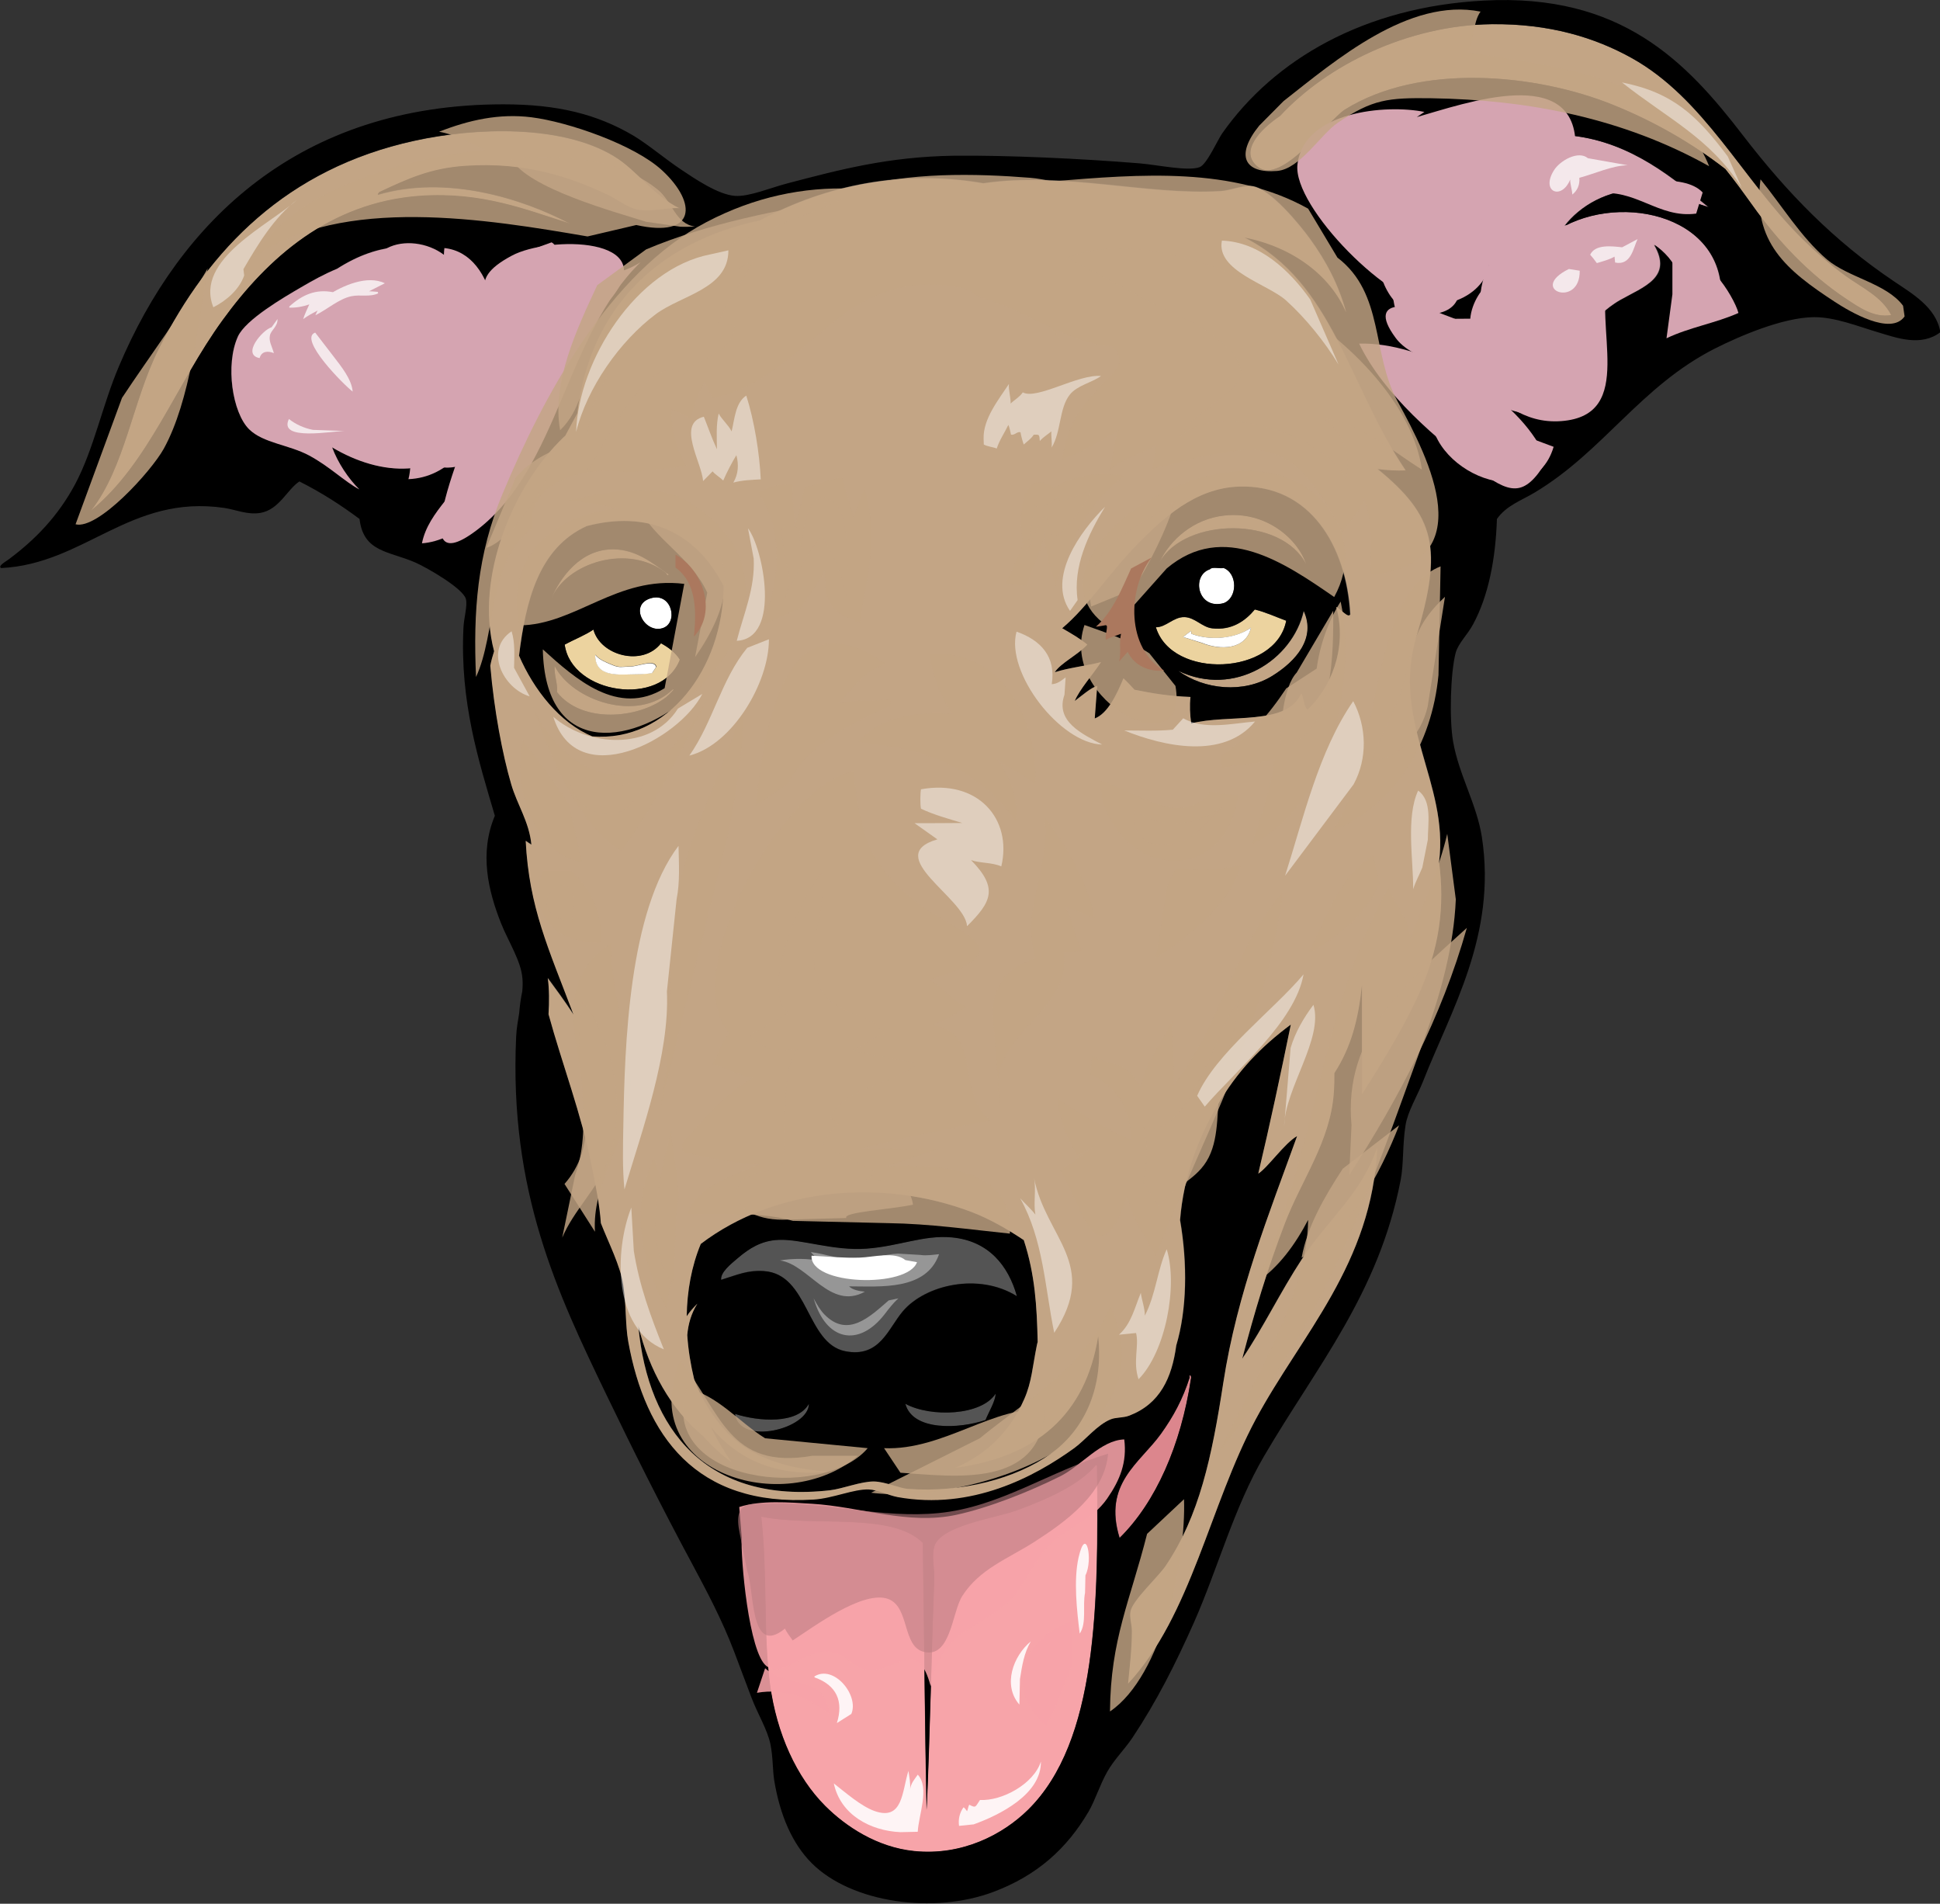 <?xml version="1.0" encoding="utf-8"?>
<!-- Generator: Adobe Illustrator 23.0.3, SVG Export Plug-In . SVG Version: 6.00 Build 0)  -->
<svg version="1.1" id="Layer_2" xmlns="http://www.w3.org/2000/svg" xmlns:xlink="http://www.w3.org/1999/xlink" x="0px" y="0px"
	 viewBox="0 0 1019.3 1000" style="enable-background:new 0 0 1019.3 1000;" xml:space="preserve">
<rect x="0" y="0" width="1019.3" height="1000" fill="#333333" stroke="none"/>
<style type="text/css">
	.st0{fill:#FFFFFF;}
	.st1{fill:#C3A585;}
	.st2{fill:#F7A4A9;}
	.st3{fill:#D5A4B1;}
	.st4{fill:#ECD39F;}
	.st5{fill:#DC868D;}
	.st6{fill:#545454;}
	.st7{opacity:0.39;fill:#FFFFFF;}
	.st8{opacity:0.88;fill:#F7A4A9;}
	.st9{opacity:0.6;fill:#BC7D83;}
	.st10{opacity:0.88;fill:#FFFFFF;}
	.st11{opacity:0.75;fill:#FFFFFF;}
	.st12{opacity:0.83;fill:#C3A585;}
	.st13{opacity:0.46;fill:#FFFFFF;}
	.st14{fill:#AB785E;}
</style>
<g>
	<path class="st0" d="M642.9,298.4c-2.2,0.4-6.1-0.8-7.2,0.7c-9.9,3.2-6.5,21.4,7.2,17.8C650.3,314.1,650.3,301.2,642.9,298.4z"/>
	<path class="st1" d="M686.3,296.4c-4.4-13.5-21.2-28-42.8-25.7c-16.5,1.8-28.7,12.9-34.2,24.4C622.8,271.7,673.4,271,686.3,296.4z"
		/>
	<path class="st2" d="M575.7,769.7c-8.6,10.2-24.8,17.6-41.5,23.7c-11.6,4.2-40.3,8-43.4,19.1c-1.5,5.1,0.2,11.6,0,17.1
		c-1.4,38.1-2.2,81.3-4,121.1c-1-46.4-1.2-93.5-2-140.2c-16.4-16.5-57.7-8.2-84.9-13.8c3.4,30.7,1,61.4,4.6,88.2
		c3.5,25.9,13.9,48.8,29,63.8c10.8,10.8,27.2,21.7,46.7,23.7c25.4,2.6,46.8-8.8,59.9-21.7c36.5-36,37.1-107.5,36.2-180.3
		C576.3,769.9,576.3,769.5,575.7,769.7z"/>
	<path class="st1" d="M350,301.1c0.2,0.7,1.1,1.6,1.3,0.7c-8.5-6-16.9-13-29-13.2c-17.3-0.2-28,14.8-32.9,26.3
		C297.7,295.3,330.4,285.5,350,301.1z"/>
	<path class="st3" d="M281.5,192.5c9.8-20.3,23.5-38.1,40.1-48.7c-16.5,5.6-29.2,17.5-38.8,32.1c3.9-12.9,15.9-24,13.9-37.6
		c-33.5-3-39.9,71.9-38.5,100.4c-1.1,3.1-2.2,6.1-3.6,9.1c-6.3,13.1-14.1,22.7-23.7,32.2c13.4-10.2,26.5-22.9,33.6-40.1
		C270.9,224.1,274.4,207.3,281.5,192.5z"/>
	<path class="st1" d="M221,103c32.6-2.2,56,7.4,78.3,14.5c-24.7-13.1-64.7-25.7-100.7-15.1c0-0.7,0.5-0.8,0.7-1.3
		c15.4-7.2,27.1-12.6,45.4-13.8c31.2-2.1,54.7,5.8,74.4,15.1c5.1,2.4,10.8,6.9,15.8,7.9c7.6,1.5,16.4-1.2,22.4-0.7
		c-14.4-7.1-22.3-20.1-34.9-27.6C295,65.5,250,66.9,217.7,74c-66.8,14.6-107.9,56.8-134.3,109.3c-13.8,27.6-17.7,62.1-35.5,84.9
		c30.2-24.6,44.7-66.5,69.1-100C140.4,135.9,173,106.2,221,103z"/>
	<path class="st0" d="M342.1,314.2c-12,3.4-3.4,18.6,5.9,15.8C356.6,327.5,353.2,311.1,342.1,314.2z"/>
	<path class="st1" d="M350,366.2c1.2-1,5.5-5.3,3.3-3.9c-18.5,17.6-52.7,5.6-61.9-12.5c-0.3,5.3,1.6,8.5,1.3,13.8
		C305.8,380.3,335.7,377.5,350,366.2z"/>
	<path class="st4" d="M311.8,330.7c-4.6,3.1-10.2,5.2-15.1,7.9c3.5,26,50.9,33.2,60.5,7.9c-2.4-3.8-5.9-6.4-9.9-8.6
		C337.6,350.3,315.4,344.3,311.8,330.7z M342.7,353.5c-2.7,0.3-5.5,0.6-8.2,0.6c-8.7,0-21.9,2.2-21.7-10.2c2.4,2.8,5.4,3.8,8.7,5.2
		c4.3,1.9,5.6,0.9,9.3,1c4,0.1,13.2-4.2,14.1,0.1L342.7,353.5z"/>
	<path class="st5" d="M625.1,723.6c-3.7,11.4-8.5,20.4-15.1,29.6c-11.2,15.5-30.5,26.1-21.7,54.6c19.1-18.7,32.3-48.9,37.5-83.6
		C626.3,722.7,624.8,721.2,625.1,723.6z"/>
	<path class="st6" d="M534.3,680.8c-4.5-16.1-14.9-29.1-34.2-30.9c-14.5-1.3-27.9,4.7-44.8,5.9c-17.3,1.2-34.3-5.1-46.1-4.6
		c-9.2,0.4-15.7,4.7-21.1,9.2c-4.5,3.7-9.7,8-9.2,11.8c8.9-2.8,13.9-5.2,22.4-4.6c23.7,1.5,22.2,38,42.8,42.1
		c18.2,3.6,22.5-11.9,30.3-21.1C486.1,674.9,514.1,668.2,534.3,680.8z"/>
	<path class="st6" d="M523.1,732.1c-7.5,11.5-34.1,12.5-47.4,5.3c3.8,14.4,28.3,13.2,42.1,8.6C519.5,741.7,523.1,735.9,523.1,732.1z
		"/>
	<path class="st6" d="M386.2,742.7c2.2,17,38.8,8,38.8-5.3C419,748.2,398.6,746.7,386.2,742.7z"/>
	<path class="st4" d="M675.8,326.1c-5.5-2-10.5-4.4-16.5-5.9c-5,6-12.1,11.1-22.4,9.9c-5.3-0.6-9-5.7-14.5-5.9
		c-5.8-0.2-9.9,5.5-15.1,5.3C615.6,357.1,670.3,354.9,675.8,326.1z M621.6,334.6c1.4-1.1,2.8-2.2,4.2-3.2c0.2,0.5,0.1,1,0.1,1.5
		c9.3,3.6,22.7,3,31.4-3.2c-2.8,11.8-16.3,11.9-25.7,8.1L621.6,334.6z"/>
	<path class="st1" d="M969.9,145.1c-8.6-6.2-16.6-13.3-24.4-21.1c-30-30-50.3-72.4-88.2-93.5c-19.2-10.7-43.2-18.1-73.7-17.8
		c-44.1,0.5-86.5,21.5-111.1,48.2c-10.4,6.9-21.9,18.8-11.6,26.8c12.5,9.7,37-24.7,45.8-30.2c39.1-24.4,99.9-19,140.9-2.4
		c21.1,8.5,41,19.8,58.9,33.7c4.8,6,9.5,12.3,14,18.7c13.5,19.1,29.9,36.4,49.4,49.4c6.6,4.4,14.7,10.2,23.7,8.6
		C988.8,155.9,978.4,151.1,969.9,145.1z"/>
	<path class="st3" d="M821.9,118.7c8-10.4,22.5-19.2,40.1-19.1c13.8,0.1,25.5,6.3,35.5,9.2c-17.8-14.7-40.3-34-71.4-37.5
		c-13.2-6.5-27.1-10.9-42.5-10.2c-14.4,0.7-60.9,23.6-39.4,41.6c-40.4,19.7,4.3,86.9,37.8,36.3c-7.5,14.7-6.2,36.4,3.3,48.7
		c-16.5-1.5-35.7-10.7-45-18.8c12.7,12.1,26.1,23.4,41,32.8c13.4,8.5,35.5,24.7,47.2,6.9c7.4-11.2,4.9-22,5.7-31.8
		c2.5-4,4.8-8.1,7.1-11.9c2.6-2.3,5.7-4.9,9.9-7.3c12.4-7,27.8-11.9,17.8-29c10.7,7.2,18.4,20.5,15.1,39.5c6.4-1,12.2-2.7,19.1-3.3
		C912.8,116.4,857,100.5,821.9,118.7z"/>
	<path class="st3" d="M725.8,189.2c35.8,6.9,40.8,44.7,67.8,60.5c3.9-3.1,6.6-7.4,9.2-11.8c-11-8-22.6-15.4-34.2-25.7
		C757.4,202.2,745,186.6,725.8,189.2z"/>
	<path class="st1" d="M619.2,352.4c13.5,9.9,34.3,12,49.4,2.6c12.4-7.7,23.1-19.8,16.5-34.2C679.2,346.7,648.6,366.5,619.2,352.4z"
		/>
	<path d="M995,147.7c-31.5-21.2-55.9-46.3-79-76.3C885.9,32.2,851.8-3.5,779.7,0.3C716.8,3.6,669.5,31.2,642.2,70
		c-2.3,3.2-8.1,16.4-11.9,17.8c-6.1,2.3-22.1-1.2-31.6-2c-30.8-2.5-69.2-4.3-97.4-4c-34.6,0.5-60,7.3-87.5,14.5
		c-8.9,2.3-20.1,7.1-27.6,6.6c-8.8-0.6-21.3-9.1-28.3-13.8c-8.3-5.5-17.2-13.1-25-17.8c-19.3-11.4-40.1-16.5-68.4-16.5
		c-107.7,0-170,61.9-202,137.6c-8.8,20.7-13.1,43.2-23,61.9c-9,16.8-20.9,29.1-34.9,39.5c-1.7,1.3-5.9,3.5-4,4.6
		c44.1-2.2,67.7-38.8,117.2-31.6c6.1,0.9,12.3,3.8,19.1,2.6c9.8-1.7,14-12.3,20.4-16.5c11.4,5.7,21.8,12.4,31.6,19.7
		c2.1,17.7,15.6,16.8,29.6,23c6,2.7,24.9,13.5,26.3,19.1c0.9,3.6-1.1,10-1.3,15.1c-1.9,39.2,8.1,70.1,16.5,98.7
		c-8.2,19.6-3.6,39.2,3.3,56.6c3.8,9.5,10.6,19.9,11.2,29c0.2,2.2,0.1,4.5-0.1,6.7c-0.8,3.7-1.3,7.5-1.6,11.3
		c-0.7,4.2-1.4,8.3-1.6,12.3c-3.8,81.6,21.8,135,47.4,188.2c14.2,29.5,29.3,59.6,45.4,89.5c7.1,13.3,15.3,28.6,21.7,45.4
		c3,7.8,6,16.1,9.2,24.4c3.1,8.2,8.3,16.6,9.9,24.3c1.4,7,1.1,13.5,2,19.1c3,18.1,9.4,33.1,19.7,43.4c21,21,64.3,26.8,95.4,15.1
		c23.2-8.7,38.7-22.9,50-42.1c3.7-6.4,5.7-13.6,9.9-21.1c3.5-6.2,9.1-11.7,13.2-17.8c12.6-18.9,22.6-38.7,32.3-60.5
		c12.5-28.2,21.1-60.6,36.9-87.5c27.7-47.3,60.1-85.2,71.7-144.8c1.7-8.7,0.9-18.4,2.6-29c1.1-7.1,6.1-15.2,9.2-23
		c14.6-37.3,38.8-76.7,30.9-128.3c-2.7-17.3-12-32.5-15.1-50c-2.1-11.9-1.4-36.3,1.3-46.7c1.4-5.2,6.3-9.6,9.2-15.1
		c8-14.8,11.8-34.1,12.5-55.3c5-7.1,12.9-9.7,19.7-13.8c36.2-21.6,55.6-55.8,94.8-75.7c12.9-6.5,35.5-16.3,52-16.5
		c11.1-0.1,23.1,4.8,33.6,7.9c10.2,3.1,22.8,7.7,32.9,0C1017.3,161.3,1004.4,154.1,995,147.7z M117,168.1
		c-24.4,33.5-38.9,75.4-69.1,100c17.8-22.8,21.7-57.3,35.5-84.9c26.4-52.5,67.5-94.7,134.3-109.3c32.3-7.1,77.3-8.5,104.6,7.9
		c12.6,7.6,20.5,20.6,34.9,27.6c-6-0.6-14.7,2.1-22.4,0.7c-5-1-10.7-5.5-15.8-7.9c-19.6-9.3-43.1-17.2-74.4-15.1
		c-18.3,1.2-30,6.6-45.4,13.8c-0.1,0.5-0.7,0.7-0.7,1.3c35.9-10.5,76,2,100.7,15.1c-22.4-7-45.7-16.7-78.3-14.5
		C173,106.2,140.4,135.9,117,168.1z M174.5,234.9c3,8.1,8.5,16.4,14.3,22.1c-8.2-4.4-15.4-11.9-26.3-17.8
		c-10.6-5.8-24.2-6.6-31.6-13.8c-8.9-8.7-12.7-33.9-5.9-48.7c4-8.9,24.3-20.6,32.9-25.7c6.3-3.7,12.6-7.1,19.2-9.9
		c45.2-28.9,83.4,0.1,76.3,53.7c-20.4-2.5-45.7-8.9-65.9-17.1c16.2,19.3,35.9,38.7,62.2,44.6c0,0.1,0.3,3.3,0.2,3.2
		C231,252.4,200,250.2,174.5,234.9z M230.9,280c9.6-9.6,17.4-19.1,23.7-32.2c1.4-2.9,2.6-6,3.6-9.1c-1.4-28.5,5-103.4,38.5-100.4
		c2.1,13.6-10,24.7-13.9,37.6c9.7-14.6,22.4-26.4,38.8-32.1c-16.6,10.6-30.3,28.4-40.1,48.7c-7.1,14.8-10.6,31.6-17.1,47.4
		C257.3,257.1,244.3,269.8,230.9,280z M540.2,950.6c-13.1,12.9-34.5,24.3-59.9,21.7c-19.5-2-35.9-12.9-46.7-23.7
		c-15-15-25.5-37.9-29-63.8c-3.6-26.8-1.2-57.5-4.6-88.2c27.3,5.7,68.5-2.7,84.9,13.8c0.7,46.7,1,93.8,2,140.2
		c1.8-39.8,2.5-83,4-121.1c0.2-5.5-1.5-12,0-17.1c3.1-11.1,31.9-14.9,43.4-19.1c16.7-6.1,32.9-13.5,41.5-23.7
		c0.6-0.1,0.6,0.3,0.7,0.7C577.3,843.1,576.6,914.7,540.2,950.6z M609.9,753.2c6.6-9.2,11.5-18.2,15.1-29.6
		c-0.3-2.4,1.2-0.9,0.7,0.7c-5.2,34.7-18.5,64.9-37.5,83.6C579.4,779.3,598.7,768.7,609.9,753.2z M744.1,525
		c-8.1,17.3-18.3,33.7-28.6,49.8c0,0.1,0,0.1,0,0.2c0,0.6,0,0.6-0.1-0.1c0,0,0-0.1,0.1-0.1c0-19.1,0-38.2,0-57.3
		c-2,18.5-5.7,32.6-14.5,46.2c0,3.2,0,6.6-0.3,10.5c-1.8,25.5-16.8,45.3-25.7,68.4c-9.3,24.2-16,46.8-22.4,71.1
		c11.3-16.7,19.8-34.7,31.6-52.6c13.2-20.2,31.4-34.5,39.5-58.6c-2.6,61.2-40,98.5-63.8,142.8c-24.4,45.3-33.8,103-67.1,138.9
		c0.7-7.6,2-17.8,2-27.6c0-3.6-1.3-7.3-0.7-10.5c1.2-5.8,14.7-18.1,18.4-23.7c17.7-26.4,24.3-57.2,30.3-96.1
		c7.3-47.4,24.4-89.5,38.8-129.7c-6.4,3.5-15.6,16.8-20.4,19.7c6.1-25.7,11.7-52,17.1-78.3c-15.8,11.8-27.9,24.1-38.8,42.8
		c-9.6,16.3-17.5,36.3-19.4,59.9c4,23.1,3.6,47.1-2,65.9c-2.3,17-8.5,30.6-24.6,36.8c-3.3,1.3-7,0.8-9.9,2c-7,2.9-13.3,11-19.1,15.1
		c-20.9,15-53.9,32.6-92.8,25.7c-5.2-0.9-10.4-3.7-15.1-4c-7.9-0.4-18.9,4.6-29,5.3c-62,3.8-88.5-33.9-97.4-82.9
		c-1.6-8.9-1.1-18.7-2.6-29.6c-1.5-10.4-7.7-22.1-11.8-32.7c-0.7-10.2-2.9-20.4-4.9-30.4c-5.2-26.4-15.3-52.9-22.6-79.3
		c0.4-6.5,0.4-13.2-0.4-19c4.2,5.7,8.7,11.9,13.5,19.1c-13-34.7-23.3-55.9-25.1-91.2c1,0.7,2,1.4,3,2c-1.2-12.2-7.4-20.8-10.6-31.7
		c-4.6-15.8-9-38.8-11-62.3c0.5-2.6,1.2-5.1,2-7.6c-10.2-38.6,9.8-86.8,36.5-112.4c0.3-0.3,0.6-0.5,0.9-0.8c2-3.9,4.1-7.8,6.3-11.7
		c6.7-55.5,42.4-90,96-101.4c35.1-18.8,75.5-26.8,117.3-19.5c42.4-6.3,86.2,6.5,124.8,4.1c5-0.3,11.6-3.2,16.5-2.6
		c9.5,1.2,25.4,20.8,30.3,27.6c8.4,11.6,15,23.9,19.1,38.8c-8.3-19.5-28.3-34.4-53.4-39.4c46.7,23.8,54.2,77.2,84.6,122.3
		c-5,0.2-9.9-0.1-14.7-0.7c30.4,24.9,34.2,41.8,20.4,87.9c-13.4,44.9,17.1,77.1,11.8,118.5C759,475.6,756.7,498.2,744.1,525z
		 M717.8,93.5c-10.3,32.1-18.1,2-9.4-8.3l-14.9,12.9c-17-18.7,22-38.8,37.6-37c-2.1,7.8-9.3,10-12.2,17.1
		C717.1,82.8,719.5,88.2,717.8,93.5z M793.6,249.7c-27-15.8-31.9-53.6-67.8-60.5c19.2-2.6,31.6,13.1,42.8,23
		c11.6,10.3,23.2,17.6,34.2,25.7C800.2,242.3,797.4,246.6,793.6,249.7z M903.5,164.8c-6.8,0.6-12.6,2.3-19.1,3.3
		c3.3-19-4.5-32.3-15.1-39.5c10,17.1-5.4,22-17.8,29c-4.2,2.4-7.4,5-9.9,7.3c-2.3,3.8-4.7,7.9-7.1,11.9c-0.7,9.8,1.7,20.6-5.7,31.8
		c-11.7,17.8-33.8,1.6-47.2-6.9c-14.9-9.4-28.3-20.7-41-32.8c-0.8-0.7-1.6-1.5-2.3-2.2c0.8,0.7,1.5,1.4,2.3,2.2
		c9.2,8.1,28.5,17.3,45,18.8c-9.4-12.3-10.8-34-3.3-48.7c-33.5,50.6-78.3-16.6-37.8-36.3c-21.5-18,25-40.9,39.4-41.6
		c15.4-0.7,29.4,3.6,42.5,10.2c31.1,3.6,53.6,22.8,71.4,37.5c-10-2.9-21.8-9.1-35.5-9.2c-17.7-0.1-32.1,8.6-40.1,19.1
		C857,100.5,912.8,116.4,903.5,164.8z M969.9,156.9c-19.5-13-35.8-30.3-49.4-49.4c-4.6-6.4-9.2-12.7-14-18.7
		c-17.9-13.9-37.8-25.2-58.9-33.7c-41-16.6-101.7-22-140.9,2.4C698,63,673.4,97.4,661,87.7c-10.2-8,1.2-19.8,11.6-26.8
		c24.6-26.6,67-47.6,111.1-48.2c30.5-0.4,54.5,7.1,73.7,17.8c37.8,21,58.2,63.4,88.2,93.5c7.7,7.7,15.8,14.9,24.4,21.1
		c8.4,6.1,18.8,10.8,23.7,20.4C984.6,167.1,976.6,161.3,969.9,156.9z"/>
	<path d="M502,771c17-7.3,28.9-19.5,36.2-36.2c3.9-8.9,4.2-16.9,6.6-28.3c0.1-0.5,0.2-1,0.4-1.6c-0.3-18.4-1.3-35.5-7.3-53.5
		c-8.7-5.8-17.7-11-27.3-14.7c-46.6-17.8-103.2-13.1-142.4,16.7c-4.9,11.7-7.2,24.7-7.4,38c1.6-2.5,3.6-4.7,5.6-6.6
		c-3.3,5.1-4.9,10.7-5.3,16.5c0.5,7.8,1.7,15.5,3.6,23.1c4.6,12.6,12.7,24,20.2,30.8c12.6,11.4,31,16.7,50.7,17.8
		c-28.1,3.1-48.6-7-62.1-23.5c1.8,3.8,3.8,7.5,5.9,11c0.5,0.6,1,1.2,1.4,1.8c-0.2-0.1-0.3-0.2-0.5-0.3c1.3,2.1,2.7,4.1,4.1,6.1
		c-5.5-4-10.4-8.6-14.9-13.7c-17.2-14.2-28.5-34.8-34.1-57.8c5.1,54.7,36.3,93.6,100.8,86.2c6.7-0.8,16.3-4.7,23-4.6
		c5.9,0.1,13.4,3.6,17.8,3.9c28.5,2.1,56.8-5.5,75-18.4c16.3-11.6,28.1-32.8,25-61.9C570.4,743.3,544.4,765.3,502,771z M386.2,742.7
		c12.4,4,32.8,5.5,38.8-5.3C425,750.6,388.4,759.7,386.2,742.7z M444.1,709.8c-20.6-4.1-19-40.6-42.8-42.1
		c-8.5-0.5-13.4,1.8-22.4,4.6c-0.4-3.9,4.8-8.1,9.2-11.8c5.4-4.5,11.8-8.9,21.1-9.2c11.8-0.5,28.7,5.9,46.1,4.6
		c16.8-1.2,30.2-7.3,44.8-5.9c19.3,1.8,29.7,14.8,34.2,30.9c-20.2-12.6-48.2-5.9-59.9,7.9C466.6,697.9,462.3,713.4,444.1,709.8z
		 M475.7,737.4c13.3,7.2,39.9,6.3,47.4-5.3c0,3.7-3.6,9.6-5.3,13.8C504,750.6,479.5,751.8,475.7,737.4z"/>
	<path d="M380.2,307.9c-15-29.2-40.8-39.7-71.9-31.5c-25.3,11.5-32,39.6-35.6,68.1c7.8,17.8,21.4,35.3,38.5,42.5
		C350.9,390.1,379.9,351.2,380.2,307.9z M357.2,346.5c-9.7,25.3-57,18.1-60.5-7.9c5-2.7,10.5-4.8,15.1-7.9
		c3.6,13.7,25.8,19.7,35.5,7.2C351.3,340.1,354.8,342.7,357.2,346.5z M348,330c-9.3,2.8-17.9-12.4-5.9-15.8
		C353.2,311.1,356.6,327.5,348,330z M322.3,288.5c12.1,0.1,20.4,7.2,29,13.2c-0.2,0.9-1.2,0.1-1.3-0.7
		c-19.6-15.6-52.3-5.8-60.5,13.8C294.3,303.3,305,288.4,322.3,288.5z M292.7,363.6c0.3-5.3-1.6-8.5-1.3-13.8
		c9.1,18.1,43.4,30.1,61.9,12.5c2.3-1.3-2.1,3-3.3,3.9C335.7,377.5,305.8,380.3,292.7,363.6z"/>
	<path d="M650.8,255.6c-23,0.8-40,16.8-53.3,30.3c-14.8,15-25.7,32.5-39.5,44.1c4.6,2.7,9.2,5.3,13.2,8.6c-4.8,5.3-14,9.7-17.1,14.5
		c7.5-2.3,16.4-3.3,24.3-5.3c-4.3,6.6-11.2,14.2-13.8,20.4c3.5-2.6,8.7-7.1,11.8-7.9c-0.5,5.6-0.8,11.5-1.3,17.1
		c6.9-2.5,11.7-12.9,15.1-21.1c2,1.9,3.9,3.9,5.8,6c9.6,2,17.7,3.4,29.4,3.8c-0.4,4.4-0.2,9.2,0.4,13.9c19.5-5,50.6,1.5,57.8-15.8
		c1.5,2.4,1.2,6.7,3.3,8.6c11.7-10.9,21.3-31.5,15.1-54c2.2,0.9,6.3,6.2,7.2,4C707.4,287,688.2,254.4,650.8,255.6z M643.5,270.8
		c21.6-2.3,38.4,12.2,42.8,25.7c-12.8-25.5-63.5-24.7-77-1.3C614.8,283.6,627,272.5,643.5,270.8z M642.9,316.8
		c-13.7,3.7-17.1-14.6-7.2-17.8c1.1-1.5,5-0.2,7.2-0.7C650.3,301.2,650.3,314.1,642.9,316.8z M607.3,329.4c5.2,0.2,9.3-5.5,15.1-5.3
		c5.5,0.2,9.2,5.3,14.5,5.9c10.3,1.2,17.4-3.9,22.4-9.9c6,1.5,11,3.9,16.5,5.9C670.3,354.9,615.6,357.1,607.3,329.4z M668.5,355
		c-15.1,9.4-35.9,7.3-49.4-2.6c29.4,14.1,60-5.6,65.8-31.6C691.6,335.2,680.9,347.3,668.5,355z"/>
	<path class="st1" d="M744.2,334.3c13.8-46.1,10-63.1-20.4-87.9c4.8,0.6,9.7,0.9,14.7,0.7c-30.4-45-37.9-98.5-84.6-122.3
		c25.1,4.9,45.1,19.8,53.4,39.4c-4.1-15-10.7-27.2-19.1-38.8c-4.9-6.8-20.8-26.4-30.3-27.6c-4.8-0.6-11.4,2.3-16.5,2.6
		c-38.6,2.4-82.4-10.3-124.8-4.1c-41.9-7.3-82.2,0.7-117.3,19.5c-53.6,11.4-89.3,45.9-96,101.4c-2.1,3.9-4.2,7.8-6.3,11.7
		c-0.3,0.3-0.6,0.5-0.9,0.8c-26.7,25.6-46.7,73.8-36.5,112.4c-0.8,2.5-1.5,5-2,7.6c2,23.5,6.4,46.6,11,62.3
		c3.2,10.9,9.4,19.6,10.6,31.7c-1-0.6-2-1.3-3-2c1.8,35.2,12,56.5,25.1,91.2c-4.7-7.2-9.3-13.4-13.5-19.1c0.8,5.8,0.8,12.5,0.4,19
		c7.2,26.3,17.4,52.8,22.6,79.3c2,10,4.2,20.2,4.9,30.4c4.1,10.5,10.2,22.2,11.8,32.7c1.6,10.9,1,20.7,2.6,29.6
		c8.9,49.1,35.4,86.8,97.4,82.9c10.1-0.6,21-5.6,29-5.3c4.8,0.2,10,3,15.1,4c38.9,7,71.9-10.6,92.8-25.7c5.8-4.2,12-12.2,19.1-15.1
		c2.8-1.2,6.6-0.7,9.9-2c16.1-6.2,22.3-19.8,24.6-36.8c5.6-18.8,6-42.7,2-65.9c1.9-23.6,9.9-43.5,19.4-59.9
		c10.9-18.6,23-31,38.8-42.8c-5.4,26.4-11,52.6-17.1,78.3c4.8-2.9,14-16.2,20.4-19.7c-14.5,40.2-31.5,82.2-38.8,129.7
		c-6,38.9-12.5,69.7-30.3,96.1c-3.8,5.6-17.2,17.9-18.4,23.7c-0.7,3.2,0.7,6.9,0.7,10.5c0,9.8-1.3,20-2,27.6
		c33.3-35.9,42.8-93.5,67.1-138.9c23.8-44.3,61.2-81.6,63.8-142.8c-8,24.1-26.3,38.4-39.5,58.6C672.5,679,664,697,652.7,713.7
		c6.4-24.3,13.1-46.8,22.4-71.1c8.9-23.2,23.8-42.9,25.7-68.4c0.3-3.9,0.3-7.3,0.3-10.5c8.8-13.7,12.5-27.7,14.5-46.2
		c0,19.1,0,38.2,0,57.3c10.2-16.1,20.4-32.5,28.6-49.8c12.6-26.8,14.9-49.4,11.9-72.2C761.4,411.4,730.8,379.2,744.2,334.3z
		 M272.7,344.4c3.5-28.5,10.2-56.6,35.6-68.1c31.2-8.1,57,2.3,71.9,31.5c-0.3,43.3-29.3,82.2-69,79
		C294,379.7,280.4,362.2,272.7,344.4z M702.1,318.8c6.1,22.4-3.5,43.1-15.1,54c-2.1-1.8-1.8-6.1-3.3-8.6
		c-7.3,17.3-38.3,10.7-57.8,15.8c-0.7-4.7-0.9-9.5-0.4-13.9c-11.8-0.5-19.9-1.9-29.4-3.8c-1.9-2.1-3.8-4.1-5.8-6
		c-3.4,8.2-8.2,18.5-15.1,21.1c0.5-5.6,0.8-11.5,1.3-17.1c-3.2,0.8-8.3,5.3-11.8,7.9c2.6-6.2,9.5-13.8,13.8-20.4
		c-7.9,2-16.8,2.9-24.3,5.3c3.1-4.8,12.3-9.2,17.1-14.5c-3.9-3.3-8.6-5.9-13.2-8.6c13.8-11.6,24.7-29.1,39.5-44.1
		c13.3-13.5,30.3-29.5,53.3-30.3c37.5-1.3,56.6,31.3,58.6,67.1C708.4,325,704.3,319.7,702.1,318.8z M552,763.7
		c-18.2,13-46.5,20.5-75,18.4c-4.3-0.3-11.8-3.8-17.8-3.9c-6.7-0.1-16.4,3.8-23,4.6c-64.6,7.4-95.8-31.5-100.8-86.2
		c5.7,23,16.9,43.6,34.1,57.8c4.5,5.1,9.4,9.7,14.9,13.7c-1.4-2-2.8-4-4.1-6.1c0.2,0.1,0.3,0.2,0.5,0.3c-0.5-0.6-1-1.2-1.4-1.8
		c-2.1-3.5-4.1-7.2-5.9-11c13.4,16.5,34,26.6,62.1,23.5c-19.7-1.1-38.1-6.4-50.7-17.8c-7.6-6.8-15.6-18.2-20.2-30.8
		c-1.8-7.5-3.1-15.3-3.6-23.1c0.5-5.8,2.1-11.4,5.3-16.5c-2,2-4,4.2-5.6,6.6c0.2-13.2,2.5-26.2,7.4-38
		c39.2-29.8,95.7-34.5,142.4-16.7c9.6,3.7,18.6,8.9,27.3,14.7c5.9,18,6.9,35,7.3,53.5c-0.1,0.5-0.3,1-0.4,1.6
		c-2.3,11.4-2.7,19.4-6.6,28.3c-7.3,16.7-19.2,28.9-36.2,36.2c42.4-5.7,68.4-27.7,75-69.1C580.1,731,568.3,752.1,552,763.7z"/>
	<path class="st1" d="M715.5,574.9c0-0.1,0-0.1,0-0.2C715.5,574.8,715.5,574.9,715.5,574.9C715.5,575.5,715.5,575.5,715.5,574.9z"/>
	<path class="st3" d="M249.9,225.6c0.1,0.1-0.2-3.2-0.2-3.2c-26.3-5.9-46-25.3-62.2-44.6c20.2,8.2,45.4,14.6,65.9,17.1
		c7.1-53.6-31.1-82.6-76.3-53.7c-6.6,2.7-12.9,6.2-19.2,9.9c-8.6,5-28.9,16.8-32.9,25.7c-6.7,14.8-2.9,40,5.9,48.7
		c7.4,7.3,21,8.1,31.6,13.8c10.9,5.9,18.2,13.4,26.3,17.8c-5.8-5.7-11.3-14-14.3-22.1C200,250.2,231,252.4,249.9,225.6z"/>
	<path class="st0" d="M330.7,350.2c-3.8-0.1-5,0.9-9.3-1c-3.3-1.4-6.2-2.4-8.7-5.2c-0.1,12.4,13.1,10.2,21.7,10.2
		c2.7,0,5.5-0.2,8.2-0.6l2.1-3.2C343.9,346.1,334.7,350.3,330.7,350.2z"/>
	<path class="st0" d="M657.3,329.7c-8.7,6.1-22.1,6.8-31.4,3.2c-0.1-0.5,0-1-0.1-1.5c-1.4,1-2.8,2.1-4.2,3.2l10,3.1
		C641,341.6,654.5,341.5,657.3,329.7z"/>
	<path class="st3" d="M731.2,61.2c-15.7-1.7-54.7,18.3-37.6,37l14.9-12.9c-8.7,10.2-0.9,40.3,9.4,8.3c1.7-5.4-0.7-10.8,1.1-15.3
		C721.9,71.2,729.1,69,731.2,61.2z"/>
	<path class="st1" d="M740.4,168.9c-0.8-0.7-1.5-1.4-2.3-2.2C738.8,167.5,739.6,168.2,740.4,168.9z"/>
</g>
<path class="st7" d="M471.8,658.5c-7.4,0.3-14.4,3.1-21.8,3.2c-8.3,0.1-15.9-3-24-4c1.6,1.8,3.3,3.5,5.3,4.8
	c-6-1.6-15.4-1.5-21.5-0.4c15,2,26.4,26.5,44.6,16.4c-3-0.3-6.4-0.9-8.3-2.8c16.4,0,40.5,2.4,47.3-16.9c-3.2,0.3-6.6,0.9-9.8,0.4"/>
<path class="st0" d="M475.7,661.9c-5.6-4.7-17-1.5-24-1.3c-8.6,0.3-16.9-0.6-25.3-1c-1,15.7,50.6,17.1,55.4,3.4"/>
<path class="st7" d="M466.9,683.1c-9.9,8.6-21.4,19.8-33.6,7.5c-2.4-2.4-4.2-5.6-5.8-8.6c6.4,22.4,23.7,26,37.4,8.2
	c2.2-2.9,4.4-5.7,7.1-8.2"/>
<path class="st8" d="M389.7,807.5c-0.7,10.2,3.7,61.2,13.2,67.8c9.1,6.4,21.1-10,33.1-7.7c11.6,2.2,11.6,9.7,22.2,9.6
	c13.4-0.2,24.2-16.6,30.8,8.6c5.4-25.9,18-27.8,36.2-40.5c12.9-9,16.2-24.4,27.5-34.9c9.8-9.1,20.8-11.5,29-23.2
	c6.8-9.8,10.5-19.1,9-31.1c-12.4,0.4-22.6,13.9-33.7,19.4c-15.9,7.9-37,16.4-54.5,20.2c-25.4,5.5-50.6-4.3-75.9-5.8
	c-12-0.7-26.7-2-38.2,1.7"/>
<path class="st9" d="M392.6,825.2c3.9,10.2,1.2,45.4,19.8,30.3c1.3,2.5,2.5,3.9,4.1,6.2c10.4-6.7,37.2-26.9,50.4-21.7
	c11.1,4.4,7.1,24.9,18.5,27.7c14.1,3.5,14.8-20.7,20.1-29.2c9.1-14.4,24.1-19.7,38-28.6c16.3-10.5,37-25.2,38.7-46.3
	c-30.5,9.1-56.9,28.1-89.1,31.2c-29.8,2.9-58.5-5.8-87.2-4.9c-11.1,0.3-20.9-2.5-17.3,15.3"/>
<path class="st8" d="M563.3,874.9c-0.2-7.9,0.6-16-0.7-23.3c-24.7,9.1-35.5,35.3-13.1,54.8c1.8-3.6,5.5-9.2,6.3-13.2"/>
<path class="st8" d="M402,876.3c13.5,11.9,29.4,1.5,34.2,24.3c-11.3-9-24.1-13.9-38.5-11.4"/>
<path class="st10" d="M482.2,962.2c0.4-8.6,6.4-23.2,0-30c-1.7,2.5-3.6,4.4-4,7.7c0.2-3.4-0.4-6.4-0.9-9.7
	c-3.4,10.7-2.8,26.4-17.8,21.1c-7.1-2.5-15.5-9.9-21.4-14.5c3.5,16.5,19.2,24.9,35,25.6"/>
<path class="st10" d="M503.9,959.1c-0.5-3.5,0.3-6.9,2.3-9.7c0.6,0,1.5,1.6,1.9,2c0.5-0.9,0.6-2.7,1.2-3.4c3.6,1.9,3.1,1.1,5.6-2.5
	c11.7,0.6,28.3-8.5,32-20.2c0.3,17.2-21.7,28.1-35.3,33"/>
<path class="st10" d="M535.6,895.4c-8.9-10.2-3.3-25.5,6-33.2c0.1-0.2,0.1-0.2,0,0c-3.6,6.1-4.6,12.8-5.7,19.8"/>
<path class="st10" d="M439.7,905.1c3.6-11.4-0.1-19.9-11.7-24c-0.1-0.2-0.1-0.3-0.1-0.5c10.2-6.4,23.6,9.9,19.4,19.7"/>
<path class="st10" d="M570.3,827.5c4.1-7.9,0.4-26.9-3.6-9.4c-2.7,12-0.9,27.9,0.6,40c3.8-5.5,1.4-14.8,2.8-21.4"/>
<path class="st3" d="M241.8,146.7c-4.8-21.5-41.9-27-47.8-4.5c16.8,1.3,28.9,12.1,26.1,29.9c-11.8-11.5-11-2.8-18.5-2.7
	c-9.9-0.4-21.9,3.8-31,3.8c12.6,15.4,20.6,33.1,40.2,40c-5.2,3.7-9.9,12.5-18.1,15.2c6.5,0.3,16.5,6.7,23.9,7.9
	c-0.8,4.5-0.8,10.9-2,15.4c42.2-1.8,53-70.7,44.4-102.6"/>
<path class="st3" d="M748.4,58.8c-20-4.1-63.5-0.4-66.7,27.6c-2.6,22.4,49.8,74.9,71.8,73.8c23.2-1.1,39.1-21.4,21.7-40.5
	c2.3-0.4,5.4-2.7,7.6-3.3c-1.7-0.5-4.4-1.5-6.4-2.2c-3.1-11.6-1.1-26.3,13.1-27.4c3.7,8.9,0.3,19.5-0.4,28.9
	c5.7-6.4,7.1-16.8,10.2-25c0.5,5.3,4.3,12.9,5.6,16.5c5.2-12.5,10.9-24.9,11-38.7c5.5,3.5,8.4,3.3,11.9,9.3
	c1.3-45.1-58.5-23.3-83.4-16.3"/>
<path class="st3" d="M772.5,167.4c1.4-17,22.8-33.8,20.3-6.5c3.1-5,6.7-10.4,10.5-14.5c3.7,13.2-6.2,30.7,2.6,42
	c4.4-4.2,8.5-9.9,11.1-15.7c-0.6,5.8,0.1,11.7,2.5,16.9c6.4-9.5,1.4-20.3,5.8-29.6c3.6-7.5,13.1-12.2,20.3-15.5
	c-9,26.1,14.7,73.7-25.3,76.7c-20.3,1.5-31.9-11-47.1-21.7c-11.6-8.2-31.4-10.5-39.9-22c-17.3-23.3,12.5-17.3,24.9-10"/>
<path class="st3" d="M808.3,233c-16.4-27.6-60.7-53.5-94.2-52.5c12.9,26.7,40.8,50.6,64.5,67.9c16.7,12.2,23.8,12,36-9.7"/>
<path class="st3" d="M807.2,231.3c-13.3-10.1-37.3-22.1-54.3-20.5c-9.5,33,51.7,63.1,63.4,23.9"/>
<path class="st3" d="M281.8,211.8c6.3-33.3,20.7-32.4,39.3-55.1c26.6-32.4-32.6-32.9-52.2-22.4c-26,13.9-9.2,21.7-8.1,42.2
	c0.8,16.2-6.9,49.2-12.6,64.7c-6,16.4-23.1,26.9-26.5,44.2c18.2-1.3,36.8-18.6,40.7-36.6"/>
<path class="st3" d="M243,213.6c-5.3-10.2-8.1-17.4-9.8-26.7c-1.3-7.1,2.3-12.3-1.6-20.1c8.2,1.2,9-2,12.5,6.7
	c-1.5-15.1-12.7-27.5-10.6-43.2c28.3,3,32.5,51,20.9,70.2"/>
<path class="st3" d="M246.9,206.1c-11-4.1-23.5-6.7-20.1,9c-4.1-1.1-10.4,1.6-14,0.7c-4.7,41.9,55.3,39.4,40.3-5.8"/>
<path class="st3" d="M771.2,63.4c4.4-0.3,9.3-0.1,13.5,0.3c-11.2,7.6-35.2,22.4-13.7,28.9c-24.7,19.8,14.9,66.8-16.7,72.2
	c-40.1,6.8-34.4-63.2-26.9-82.6"/>
<path class="st3" d="M778.9,173c1.8,0.9,6.5,0,8.6,0.3c-0.4,4.9,3.3,12.9,2.6,17.7c3.8-1.2,7.9-1,11.1-1.8
	c10.7,23.9,26.7,36.7-12.2,24.8c-25.4-7.7-54.6-31.3-57.2-59"/>
<path class="st3" d="M718.9,116.5c-16.9-6.4-55.3-43.4-11.4-40.7c24.4,2.6,18.5,38.8-1.4,50.1"/>
<path class="st3" d="M289.8,127.3c11.8,6.2-15.5,58.4-21.7,64.8c-0.3,3.6-0.4,8.2,0.2,11.7c9.4-14.1,15.6-30.4,25.2-44.6
	c15.4-22.8,23.2-8.9,43.1-21.5c-39.6,38.4-42.9,107.9-86,140.7c-43.4,33,0.2-62.1,4.8-75.3c8.5-24.5,16-49,26.4-72.9"/>
<path class="st3" d="M182.4,209.6c-5-12.5-43.3-29.8-47.4-9.6c-3.1,15,30.7,22.3,41.1,19.8"/>
<path class="st3" d="M155.6,181c4.8,3.3,8.6,5.9,10.2,11.3c-10-0.2-25.2-9.2-16.5-18.8"/>
<path class="st3" d="M839.7,119.5c-11.6-4-36.3-1.1-32.5,15.8c15.1-2.6,36.4-8.7,50.9-14.5"/>
<path class="st3" d="M878.7,154.6c0-7,0-14,0-21c1.4,2.5,6.3,6.7,8.1,9.8c6.4-15.9,24.3,12.1,26.6,21c-12.1,5.4-25.7,7.5-37.8,13.3"
	/>
<path class="st3" d="M894.6,101.1c-10.1-10.8-38.7-4.7-56.4-3.5c-0.6-0.5,0.3,4.9,0.7,4.2c20.2-3.2,32.5,13.1,52.3,10.4"/>
<path class="st11" d="M202.2,148.8c-9.2-4.5-22.2,1.2-30.4,6.6c1.2-0.5,2.4-1.4,3.3-1.9c-9.2-1.8-16.2,1.3-23.1,7.5c0,0,0,0.6,0,0.6
	c3.6,0.1,7.1-0.5,10.5-1.7c-1.1,2.5-2.4,5.1-3.2,7.7c2.3-1.7,5.1-3.2,7.6-4.5c-0.5,0.8-0.8,1.8-1.2,2.5c6.3-3.1,12.3-8.6,18.9-10
	c4.8-1,9.5,0.6,14.1-1.5c0,0-0.2-0.9-0.3-0.8c-1.5-0.2-4.5-0.3-4.5-0.3"/>
<path class="st11" d="M834.3,83.1c-5-4.2-14.6,1.2-17.8,6.3c-7.2,11.4,4,16,8.5,4.9c-0.1,2.3,1.1,5.7,1.1,7.9c2.7-2.1,4-5.1,3.7-8.8
	c8.2-2.2,17.5-6.5,25.4-6.6"/>
<path class="st11" d="M852.3,129.9c-5.5-0.6-14.2-1.7-16.8,3.9c1.6,1.8,1.7,2,3.5,4.4c3-0.9,6.5-1.8,9.3-3.4c0.1,1,0.2,2.1,0.3,3.1
	c8.4,1.8,9.6-7.8,11.8-12.3"/>
<path class="st11" d="M824.3,141.3c-22,10.9,6,20.9,5.7,0.9"/>
<path class="st11" d="M165.6,174.7c-9.1,3.3,15.3,27.7,19.7,31c-0.5-6.5-6.1-13.3-10-18.4"/>
<path class="st11" d="M164.4,225.8c-4.6-0.9-8.9-2.8-12.6-5.7c-5.8,11.9,23.2,6.2,29.4,6.3"/>
<path class="st11" d="M142.7,171.9c-4.8,1.4-15.9,14.4-6.3,16.2c1-3.7,4.4-3.9,7.5-2.6c-1-3.6-2.7-6.1-2.1-9.2
	c0.5-2.9,4.2-4.7,4-8.7"/>
<path class="st12" d="M416.6,641.3c-16.1-4.7-37.1-3.4-55.6-3.6c5-14.6,22.5-19.5,38-26.1c-12.9-0.6-27.7-3.1-40.4-6.7
	c-0.1,0.2-0.2-5-0.1-4.8c12.5-13.1,21.1-24.5,37.2-34.2c-7.7-0.4-14.6-5.7-21.5-6.8c3.5-5.1,3.5-10.5,9.1-16.3
	c-27.8-30.8,26.9-130.1,65.1-137.8c3.7,33.2,8,48.9,32.6,68.4c21,16.7,59.7,25.1,7.6,41.3c4.9,2.3,13.2,12.1,19.5,14.5
	c-5,1.6-11.6,7.7-19.1,9.3c27.9,2.5,12.3,34.8,31.4,50c-22.3,4.7-46.3,9-67.3,14.8c13.2-0.5,26.7,0.8,39.9,0.5
	c-7.7,1.8-19.6,7-28.1,8.8c26.9-1,67.7-0.4,65.7,35.4c-21.3-2.2-42.2-5.2-63.8-5.5"/>
<path class="st12" d="M557,615c11.8,18.8,19.5,58.4,35.4,13.5c2,12,9.6,21.1,14.9,31.3c25-64.4,57.6-118.6,66.6-191
	c-25.7,29.1-33.5,71.5-57.4,101.3c1.2-11-1.6-22.9-0.4-33.9c-6.3,10.9-13.8,23.1-17,34.4c-8.2-13.8-12.8-9.7-25.3-15.8
	c-0.1-0.3-1.1,10.2-0.9,9.7c13.8,5.8,21.4,18.6,21.5,34.2c-13.1-5.1-26.1-13.8-38.5-21.4c0.1,10.1,4.9,21,10.1,29.5
	c3.6-1.4,6.8-3.8,10.3-5.6"/>
<path class="st12" d="M312.6,647c-1.5-25.2,15.1-44.4,18-68.7c3.5-28.6-10.9-54.7-9-83.1c-48.1,30.3,8.9,88.2-25,126.7"/>
<path class="st12" d="M298.8,422c-7.6-11-16.4-23.2-24-33c-6,22.8,5.5,60.3,30.9,63.9"/>
<path class="st12" d="M284.1,379.7c27.9,40.4,61.6,34.5,87.5-12.4c-13.4,26.8-27.4,55.9-45.3,79.9c-24.1-15.7-37.2-50.7-46.8-76.7"
	/>
<path class="st12" d="M346.9,581.9c8.1-38.4,2-78.2,10.1-116.9c6.9-33,24.3-61.9,33.1-94.1c1.1,23-3.5,45.9-7.7,68.2"/>
<path class="st12" d="M691.8,351.2c1.6-12.2,6.3-25.5,12.6-35.2c8.9,41.9-5.9,107.3-46.7,127.6c4.8-14.9,10.6-30.3,12-45.5
	c-10.2,4.5-18.3,2.5-27.8,5.5c0,0-0.4-6.6-0.5-6.7c14.6-9,25.4-21.7,34.4-35.3"/>
<path class="st12" d="M603.9,343.2c-9.9-6.6-22.8-10.9-34.1-14.9c-13.7,40.9,55.4,74.6,47.8,32"/>
<path class="st12" d="M584.5,330.6C525,295.1,652.5,210,697,265.8c11.4,14.3,13,31.4,4,47.8c-26.1-18-58.2-40.1-88-15"/>
<path class="st12" d="M349.2,361.5c-24.5,15.2-47-5-64-20.4c2.4,110.8,173.5-16.1,77.5-77.1c-18.2-11.6-45.1-5.6-64.6-0.9
	c9.7,0.2,18.9,2.9,27.7,3.9c-34.1,2.7-60.9,24.7-52.9,61.5c29.4-0.2,51.2-26.2,86.6-21.8"/>
<path class="st12" d="M285.2,457.4c-8.7,22.2,7.6,39.4,30.7,37.5c0.7-14.6-4.8-27.6-15.8-37.5"/>
<path class="st12" d="M343.5,608.2c-12.2,27-7.2,54,6.9,79.6c2.4-17.1,4.4-34.6,3.3-52.2"/>
<path class="st12" d="M734.3,210.8c-13.8-25.2-6.8-56.5-31.6-75.5l-15.4-25.7c-39.5-22.1-87.8-18.2-134.8-14.3
	c-3.7-0.9-7.4-1.6-11.1-1.9c-29.1-2.3-64.2-3.1-93.8,5.7c-25.3-1-51.2,4.3-76.5,17.6c-51.1,26.8-85.7,91.4-107.1,142.8
	c-13.3,31.9-15.4,61.6-13.9,96.1c10.6-22.5,6.5-61.5,29.4-77.9c-3.1-25.2,29.4-33.6,50.4-29.4l30.8-3.4c-5-8.8-8.2-18.8-7.8-29.7
	c1.1-0.1,7.9,3.9,10.1,4.5c0.6-4.1,4.8-15.1,7.1-18.9c0.3,0.4,4.3,8.5,4.5,8.4c54-12.4,66.9-72.4,134-57.3c2.1,2.1,4.8,3.8,8.4,4.9
	c12.6,3.6,23.9,9.9,35.3,15.3c1.2,1.6,2.4,3.3,3.5,5.3c-0.6-1.5-1.2-2.9-1.6-4.4c9.7,4.5,19.5,8.2,30.2,9
	c15.6,15-21.2,18.8-26.3,59.4c10.1-3.8,20-9.4,29.5-15.4c-2.4,5.5-2.7,15.9-5.1,21.4c7.4-6.5,17-9,25.2-13.7
	c-1.3,3.7-1.3,8.9-2.5,12.8c59.4-15,70.8-20.2,100.4,33.2c2.8-5.8,9.1-10.7,11-17.7c4.6,12.7,3.8,26.6,3.5,40.1
	C778.8,296,751.2,241.6,734.3,210.8z"/>
<path class="st12" d="M756.9,297.5c-38.7,15.3-31.5,105.9-57.3,139.4c33.7-14.1,52.7-46,56.2-82.3"/>
<path class="st12" d="M721.5,449.4c-18.2,11-24.5,32.9-34.2,51.3c15.1-7.6,30.4-20.4,37.6-36.5"/>
<path class="st12" d="M635.9,416.3c-16.1,18.9-37.5-0.3-58.2-6.5c3.4,48.9,65,60.7,73,7.7"/>
<path class="st12" d="M514.8,755.5c24.3-20,54.7-36.9,68.7-69.3c32.7,71-76.3,104.4-125.8,97.9"/>
<path class="st12" d="M426.8,764.7c-43.9,7.6-47.9-22.8-69.4-50.1c-24.5,58.6,55,83.2,93.3,50.1"/>
<path class="st12" d="M760.4,438c-4.4,18.9-12.7,36.7-19.2,54.5c-1.6-10.5-8.5-17.8-11.7-26.2c-36.3,64-37.8,140.5-69.7,207.6
	c12.1-8.1,20.8-20.3,27.5-33.1c-0.4,39.3-29.6,86.7-46.7,121.6c57.9-71.7,77.1-132.6,107.9-217.2c8.4-23,15.4-48.3,16.4-72.8"/>
<path class="st12" d="M622.1,787.5c1.1,31.5-11.1,92.6-38.9,111.5c0.3-37.9,10.5-57.8,19.5-93.3"/>
<path class="st12" d="M400.6,328.3c8.9-23.3,11.8-47.7-2.2-69.7c6.9-3.6,10.6-4.2,18-4.2c-0.6,8.7,2.4,19.8,0.4,28.2
	c-0.1-5.9,4.9-18.5,5.7-26.1c3.6-1.7,16.6-5.4,20.2-5.8c0.6,6,5.6,17.7,5.7,21.6c1.2-4.9,4.4-11.9,5.7-16.1
	c7.7,25.3,1.7,46-2.4,70.8c-14.8-4.9-19.1-10.2-18.1-28.1c-2.6,6.7-10.2,15.4-12.3,20.2"/>
<path class="st12" d="M537.6,286.1c-3.2-17.3-0.2-41.5,16.2-29.8c10.4-6.9,23.1-8.4,37.3-6.5c-19.7,14.6-28.8,34.5-36.6,58
	c-2-9.6-6-17.4-5.5-29.3c-0.5,9.2-7.3,20.2-9.4,29.2c-3.9,0.2-7.4-0.9-11.2-1"/>
<path class="st12" d="M397.1,423.1c3.8-34.8,13.4-113.7,68.2-74.5c-13.3,5.3-16.2,12.5-24.7,20.7c8.7-2.1,19.3-0.7,27.2-2.2
	c0,0,0.4,3.6,0.2,3.6c-20.6,9.2-44.7,21.2-53.8,41.1"/>
<path class="st12" d="M607.3,503.1c18-10.8,40.4-30.1,44.6-48.9c-13.6,3.3-21.4,2.7-33.8,2.1c-4.4,5.6-5.6,11.2-6.3,18.2"/>
<path class="st12" d="M334.3,118.2c31.4,7,32.2-11.4,13.7-28.6c-14.6-13.6-49.6-25.6-68.8-28c-16.8-2.1-32.7,1.4-48.5,7.6
	c8.9,1.5,17.9,6.7,24.1,9.6c-39.1,3.7-100.7,19.9-121.4,56.4c46-32.9,123.3-19.9,175.3-11"/>
<path class="st12" d="M674.4,53.1c27.3-21.4,65.9-54.5,103.5-47c-4,5.4-3.6,15.8-6.6,21.2c42.5,8,107.3,11.3,126.7,60
	c-45.1-25.2-94.8-34.9-146-35.7c-22.6-0.3-30.8,0.5-49,12.8c-9.1,6.1-19.9,24.4-32,25.4c-17.1,1.4-22.2-8-9.4-23.8"/>
<path class="st12" d="M318.9,197.9c0-23.6,57.6-51.9,76.8-60.8c-5.5,11.2-14.2,21.6-18.5,33.3c3,0.5,6.1-0.6,9-0.3
	c-1.3,17.1-19.1,16.4-27.2,26.8c-16.9-14.3-41.5,35.7-50.3,51.3c-0.3-11.8-0.9-23.6,2.4-34.1"/>
<path class="st12" d="M618.7,166.2c9.9,2.8,34.1,17.9,33.3,30c-0.7,10.5-27,21.1-32.1,33.3c20.2-19.6,75.8-0.8,87.3,22.1
	c3.2-12.2-1.7-24.5-12-32.2c22.8,4.9,33.1,15.4,51.9,27.3c-9.4-66.3-125.8-135.3-186.6-111.3"/>
<path class="st12" d="M681.3,353.3c-7.1,7.5-8.5,27.9-8.5,38.1c28.8-2.2,27.7-52.1,27.7-70.6"/>
<path class="st12" d="M411.4,640.7c-31.1,0.1-33.7-27.4-1.2-25.6c4.7-17.5-1.2-52.6,8.9-64.1c-11.7,2.2-20.2-0.5-25.6-7.7
	c7.1-1.9,14.3-9,21.2-10.7c-16.2-10.6,5.9-62.1,17.3-74.5c2.9,18.3-9.4,42.4-1.8,59.2c8,17.8,27.1,13.2,34.1,25.8
	c-5.7,1.7-11.7,7-16.1,8.6c11,3.3,22.9,4.4,34.2,6.8c-13.6,11.8-36.8,11.4-46.3,28.3c-0.1,0.1,4.1,3.3,4.3,3.6
	c-4.8,3.6-6.4,7.6-8.3,11.8c9.3,4,19,8.7,27.8,13.6c-1.9,2-4.2,3.5-6,5.2c12.6-2.6,24.1-0.5,25.8,11.8c-11.7,2.5-37.2,3.9-35,7"/>
<path class="st12" d="M322.8,412.9c-8.6,2.2-14.4-6.3-22.7-8.1c-3.1,10.4,5.8,20.8,16.1,22.5c12.5,2,18-6.6,22.9-17"/>
<path class="st12" d="M300.5,484c-30.2-3.3,0.3-35.1,0.9-9"/>
<path class="st12" d="M302.2,617.2c10.4-28.8-2-61.1,3.9-90.8c17.6,20.9,23.1,59.8,12.7,85c-5.7,13.8-17.4,24.6-23.4,38.7"/>
<path class="st12" d="M353.7,675c-16.8-23.5-6.8-56-1-81.7c0.1,14.2,6.2,29.1,2.7,43.4"/>
<path class="st12" d="M402,755.5c-13.6-8.4-25.4-23-41.2-26.2c-15.9,49.7,71.3,59.6,95.1,31.4"/>
<path class="st12" d="M464.5,760.7c31.2,1.3,58.2-22.8,84.7-20.1c-2.9,41.4-47.5,34.9-76.1,33"/>
<path class="st12" d="M600.7,621c2-9.5,2.7-19.7,0.1-29c23.6,7.8,38.3-52.3,49.6-65.7c-0.2,14.9-6.6,28.2-9.1,42.7
	c-2.2,12.3-0.4,27.4-6.2,38.9c-6,12-18,14.7-26.2,26"/>
<path class="st12" d="M710.1,591c-4.4-47.3,28.7-74.7,60.6-103.6c-13.3,47.1-35.6,89.1-61.8,129.9"/>
<path class="st12" d="M705.5,613.9c-9.5,14.6-18.6,30.1-21.6,46.7c24.1-10.9,41.7-45,51.2-69.5"/>
<path class="st12" d="M759.2,313.5c-13.1,12.2-16.5,21.8-20.1,38.7c-3.8,17.9-12.6,31.2-18.7,48c15.5-3,26.1-13.7,29.7-29"/>
<path class="st12" d="M642.7,423.7c-15.2,10-31.2,12.8-46.7,1.9c-3.1,21.5,20.5,22.2,33,11.8"/>
<path class="st12" d="M538.8,291.9c1.9-8.7,3.8-17.8,4.7-26.5c4.3,2.3,9-1.8,12.5-4.3c0,0.6-0.1,1.3-0.1,1.9
	c5.7,0,11.9-3.6,17.1-5.7c-0.1,4.9-15.7,25.5-20.1,24.8c-1.4-3.7-1.9-8.3-3.4-11.8c-1.5,2.1-3,4.1-4.3,6.2"/>
<path class="st12" d="M365.2,345.2c17.2-24.5,27-55-6-71.8c-7.2-3.7-15.6-5.3-23.5-6.6c8.1,16.5,27.4,25.9,35.9,44.5"/>
<path class="st12" d="M573.3,318.6c-6.4-33.1,24.6-39.9,44.1-55.5c-3.8,13.7-13.9,34.4-22.2,46.5"/>
<path class="st12" d="M414.8,302.8c-1.9-8.4-4.1-16.9-4.2-25.6c2.3-0.7,7.1-0.7,9.4-0.1c-0.2,3.4,0.9,7.8,0.1,11
	c0.3,0.1,0.5,0.2,0.8,0.1c0.9-8.3,3-32.3,15.8-25.4c11,5.9,8.7,39.9,7.8,50.1c-2.1-10.2-6.5-23-13.2-31.2
	c-7.4,9.3-15.5,23.5-18.9,33.8"/>
<path class="st12" d="M339.5,116.5c-14.7-4.7-63-17.6-71-33.4c25.7-1.9,56.1-0.5,77.2,16.6c7.4,6,9.2,18,19.5,19.3
	c-2.5,0.1-5.1,0.2-7.7,0.1"/>
<path class="st12" d="M64.1,209c14.8-22.4,31.8-44.8,45-68c-4.9,28.8-9.1,69.5-23.1,94.8c-6.7,12-34.6,42.6-46.3,39.6"/>
<path class="st12" d="M999.9,160.6c-8.8-11.8-28.7-14.7-40.1-24.4c-13.6-11.7-23.5-28.1-34.8-42c-4.4,33,13.7,47.8,39.1,64.4
	c7.8,5.1,29.4,17.9,36.6,7.6"/>
<path class="st12" d="M339.5,131c32.7-13.8,68.7-20.5,103.2-26.4c-50.5,22.7-104.3,31.6-130.8,84.6c-6.6,13.2-6.3,25.7-17.6,36.8
	c-4.6-25.2,9-53.6,19.5-76.2"/>
<path class="st12" d="M270.9,251c5.3-6.4,12.9-11.4,20.4-14.5c0.3,14.3-21.8,47-35.8,51.3"/>
<path class="st12" d="M468.8,392.3c25.2,3.8,50.7,17.8,64.9,39.2c1.4-12-2.7-23.6-10.1-33.1c5.6,4.9,14.7,8.7,20.4,13.5
	c1.6-32.7-16.9-71.2-55.4-68.3c0.8,11.3,5.9,22.6,11.7,31.4c-18.3-1.5-37.2,1.1-49.6,14.7"/>
<path class="st12" d="M521.9,537.1c-2.2-15.9,5.8-29.5,22.2-33.5c-8.3-25.2,8.3-48.6,4.7-74c11.3,13.7,23.7,35.3,26.1,52.7
	c-4.7-3-10.7-3.5-15.2-5.9c4,6,5.3,17.3,9.1,22.9c-3.4,0.3-6.7,0.9-10.1,1.1c5.7,31.8-42.4,42.8-33.3,79.5"/>
<path class="st13" d="M516.8,230.4c-0.3-10.4,7.9-20.5,13.3-28.7c-0.3,3,1,7.1,0.9,10.3c1.5-1.6,4.7-3.4,6.4-5.9
	c7.3,4.1,29.1-9.7,41.1-8.6c-5,3.6-12.5,4.9-16.4,9.8c-5.7,7.1-4.5,19.7-9.6,27.8c0.4-2.7-0.3-5.8-0.1-8.5c-1.9,1.6-4.3,3-6,5
	c-0.3-0.1,0.1-3.3-1.2-3.2c0.1-0.1-2.2-0.1-2.1,0c-1.4,2.2-3.5,3.5-5.2,5.1c-0.6-1.5-1.5-4.9-1.7-6.4c-1.7-0.7-3,1.7-5,1.2
	c-0.3-1.3-0.9-4.2-1.4-5.1c-1.9,4-4.7,8-6.1,12.4c-2-0.8-4.8-1-6.8-2.1"/>
<path class="st13" d="M369.4,252.7c-0.6-9.7-14.1-30.3,0.4-33.8c2.3,5.7,4.3,11.6,6.9,17.1c-0.1-6.4-0.5-12.8,0.9-18.8
	c1.5,3,5.2,6.1,6.8,9.4c1.6-6.6,2-15.1,7.7-18.8c4.2,13.1,7,30.4,7.6,44c-5.2,0.3-9.7,0.4-14.4,1.7c2.7-4.6,2.9-9.5,1.6-14.4
	c-2,3.2-5.1,9.1-6.9,13.3c-1.6-1.6-4.1-3-5.6-4.8"/>
<path class="st13" d="M621.7,377.3c10.9,6.3,25.7,2.7,37.7,1.7c-16.5,20.1-48,13.1-68.7,4.7c8.5,0,17.2,0.4,25.5-0.4"/>
<path class="st13" d="M356.2,372.2c-14.1,22.4-47.5,20.1-65.5,4.3c12.5,40.2,66,12.1,78.3-12"/>
<path class="st13" d="M396,293.4c0.8,15.5-5.2,28.8-8.9,43.2c23.5-1.1,13.9-48.6,5.9-59.1"/>
<path class="st13" d="M562.2,320.9c-12.1-17.5,5.4-41.9,18.4-54.7c-8.8,14.4-17,31.5-14.4,49"/>
<path class="st13" d="M355.5,472.3c1.8-8.9,1.2-18.6,1-28c-26.2,34.6-28.3,104.8-29,147.4c-0.2,11-0.5,22.2,0.6,33.1
	c9.3-31.1,23.8-71.1,22.3-104"/>
<path class="st13" d="M333,657c2.9,18.4,8.9,34.6,15.8,51.8c-26.9-10.9-26-52.1-17.1-74.5"/>
<path class="st13" d="M536,629.4c2.3,2.6,5.5,5.4,8,8.6c-1.1-6,0.5-13.2-0.7-19.2c6.2,31.5,34.5,45.2,10.6,81.3
	C549,676.2,548.2,651.3,536,629.4z"/>
<path class="st13" d="M711.2,412c7.4-13.6,6.9-30.2-0.2-43.7c-18.2,26.3-26.2,61.7-35.8,91.7"/>
<path class="st13" d="M750.2,441.1c0-8.4,2.4-20.5-5.1-25.8c-6.5,14.1-2.5,36.3-2.6,51.8c1.2-4,3.3-7.6,4.8-11.4"/>
<path class="st13" d="M270.1,350.8c0.1-6.5,0.6-13-1.3-19.2c-14.6,9.8-4.4,30.1,9.5,34.2"/>
<path class="st13" d="M492.5,440.9c-29.4,8.6,14.7,30.8,15.6,45.6c12.8-12.7,16.6-19.9,2.1-34.7c4.8,1.7,10.8,1.1,15.9,3.3
	c5.9-25-12.4-45.9-42.2-40.5c-0.4,2-0.5,7.8,0,10.2c6.9,3.3,15.2,5.5,21.7,7.5c-8.1,0.1-18,0.1-25.1,0.1"/>
<path class="st13" d="M629,575.6c9.7-22.4,40.3-45.1,55.9-63.8c-4.4,25.1-35.7,50.5-51.9,69.5"/>
<path class="st13" d="M678.1,550.5c2.4-8.2,6.8-15.8,12-22.7c5.4,17.8-15,43.8-15.4,63.8"/>
<path class="st13" d="M587.9,701.1c6.5-5.7,8.3-14.3,11.5-22c0.4,3.5,2.2,8.2,2.1,12c5.8-11.2,6.5-23.8,11.5-34.9
	c5.9,18.9-0.4,53.7-14.8,68.3c-3.1-9.3,0.4-17.6-1.3-24.3"/>
<path class="st13" d="M688.4,157.3c-10.6-15-26.6-30.3-46.4-30.9c-3.1,15.9,24.1,22.8,33.7,31.4c10.3,9.3,20.4,21.8,27.6,33.7"/>
<path class="st13" d="M373.3,133.6c-39,7.5-69.4,55.8-70.6,93.3c5.7-23.1,22.9-47.7,41.9-61.9c13.4-10,38.2-13.3,38.1-33.5"/>
<path class="st13" d="M128.3,144.7c-2.6,7.4-9.3,13.2-16.2,16.7C102,136.1,141.7,118.1,156,105c-12,9.2-20.6,23.5-28.1,36.4"/>
<path class="st13" d="M907.8,82.2c-16-21.3-28.7-33.6-55.6-38.9c24.4,19.3,45.9,28.9,62.9,55.2"/>
<path class="st13" d="M392.6,340.3c-13.7,16.7-18,39-30.4,56.6c22.7-5.8,41.9-38.4,41.8-61.1"/>
<path class="st13" d="M559.9,355.8c-2.3,1.7-4.1,3.4-7.3,3.6c2.3-14.3-5.6-23.1-18.5-27.6c-5.9,21.6,23.1,58.8,45,59.3
	c-10.5-5.6-24.8-12.1-19.8-26.2"/>
<path class="st14" d="M605,292.9c-12.8,16.6-13.2,47.9,6.7,59.4c-8.2,0.6-15.7-2.6-19.2-9.9c-1.4,1.6-3.1,3.4-4.5,5.1
	c1.2-4.5-0.1-10.1,1-14.6c-2.4,1-5.8,1.9-7.9,3.2c-0.7-1.6,0.9-5.7,0.4-7.8c-0.4,0.1-5.6,1-5.7,0.9c8.8-7.6,13.7-20.1,18.5-30.6"/>
<path class="st14" d="M354.9,298.1c11.5,8.4,10.9,23.8,9.7,36.3c12.4-13,4.7-35.1-9.7-43.1"/>
</svg>
